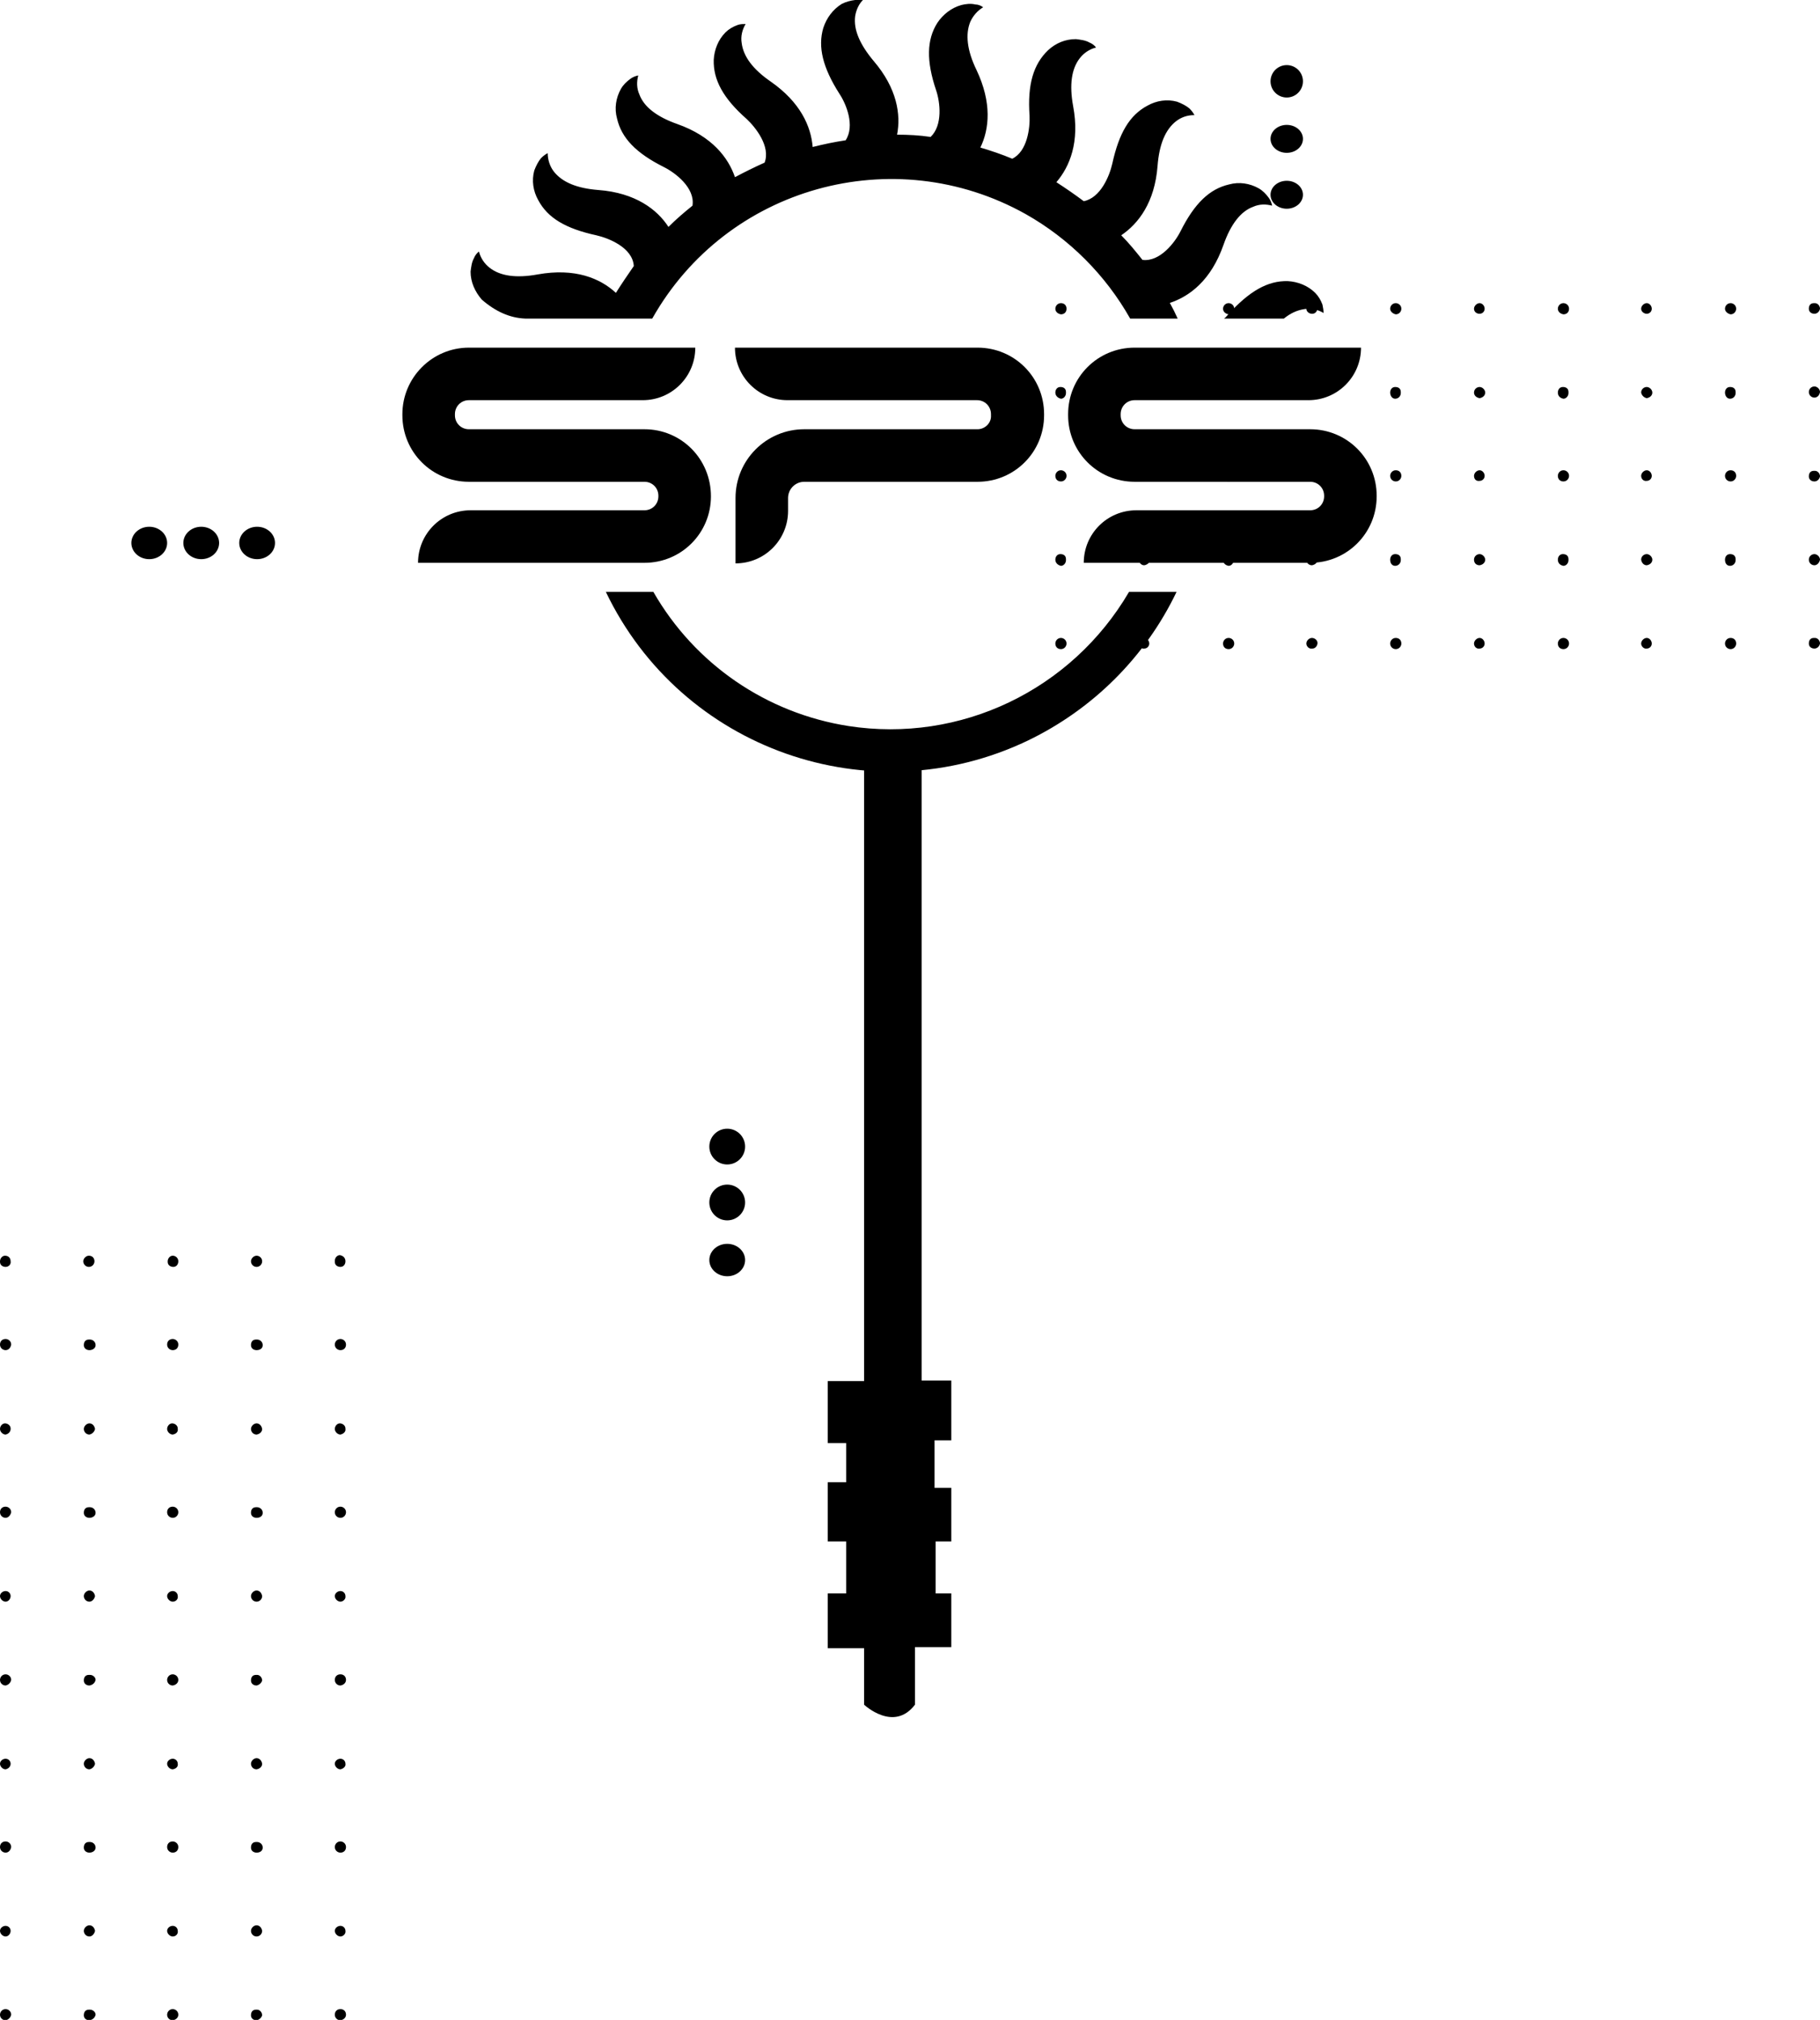 <?xml version="1.0" encoding="utf-8"?>
<!-- Generator: Adobe Illustrator 24.0.2, SVG Export Plug-In . SVG Version: 6.00 Build 0)  -->
<svg version="1.1" id="Capa_1" xmlns="http://www.w3.org/2000/svg" xmlns:xlink="http://www.w3.org/1999/xlink" x="0px" y="0px"
	 width="325.6px" height="361.4px" viewBox="0 0 325.6 361.4" style="enable-background:new 0 0 325.6 361.4;" xml:space="preserve"
	>
<g transform="translate(-315.019 -753.662)">
	<g transform="translate(315.019 765.308)">
		<circle cx="130.1" cy="193.5" r="3.2"/>
		<circle cx="130.1" cy="203.5" r="3.2"/>
		<ellipse cx="130.1" cy="213.8" rx="3.2" ry="2.9"/>
		<ellipse cx="230.2" cy="23.2" rx="2.9" ry="2.5"/>
		<ellipse cx="230.2" cy="13.2" rx="2.9" ry="2.5"/>
		<circle cx="230.2" cy="2.9" r="2.9"/>
		<ellipse cx="46" cy="85.5" rx="3.2" ry="2.9"/>
		<ellipse cx="36" cy="85.5" rx="3.2" ry="2.9"/>
		<ellipse cx="26.7" cy="85.5" rx="3.2" ry="2.9"/>
		<g transform="translate(0 213.024)">
			<path d="M1.9,1C2,1.5,1.6,2,1,2C0.5,2,0,1.7,0,1.1C0,1.1,0,1,0,1c0-0.5,0.4-1,0.9-1C1.5,0,1.9,0.4,1.9,1C1.9,0.9,1.9,0.9,1.9,1z"
				/>
			<path d="M16.9,1c0,0.5-0.4,1-1,1c-0.6,0-1-0.5-1-1c0-0.5,0.5-1,1-1C16.5,0,16.9,0.4,16.9,1z"/>
			<path d="M31.9,1c0,0.5-0.3,1-0.9,1c-0.5,0-1-0.3-1-0.9C30,1.1,30,1,30,1c0-0.5,0.4-1,0.9-1C31.4,0,31.9,0.4,31.9,1
				C31.9,0.9,31.9,0.9,31.9,1z"/>
			<path d="M46.9,1c0,0.5-0.4,1-1,1c-0.6,0-1-0.5-1-1c0-0.5,0.5-1,1-1C46.4,0,46.9,0.4,46.9,1z"/>
			<path d="M61.8,1c0,0.5-0.3,1-0.9,1c-0.5,0-1-0.3-1-0.9c0-0.1,0-0.1,0-0.2c0-0.5,0.4-1,0.9-1C61.4,0,61.8,0.4,61.8,1
				C61.8,0.9,61.8,0.9,61.8,1z"/>
			<path d="M1,16.9c-0.5,0-1-0.4-1-1s0.4-1,1-1c0.5,0,1,0.4,1,1C1.9,16.5,1.5,16.9,1,16.9C1,16.9,1,16.9,1,16.9z"/>
			<path d="M1,32c-0.5,0-1-0.5-1-1c0,0,0,0,0,0c0-0.5,0.4-1,0.9-1c0.5,0,1,0.4,1,0.9c0,0,0,0,0,0.1C1.9,31.5,1.5,31.9,1,32
				C1,32,1,32,1,32L1,32z"/>
			<path d="M1,46.9c-0.5,0-1-0.4-1-1s0.4-1,1-1c0.5,0,1,0.4,1,1C1.9,46.4,1.5,46.9,1,46.9C1,46.9,1,46.9,1,46.9z"/>
			<path d="M1,61.9c-0.5,0-1-0.5-1-1c0,0,0,0,0,0c0-0.5,0.5-0.9,1-0.9c0.5,0,0.9,0.4,0.9,0.9C1.9,61.4,1.5,61.9,1,61.9
				C1,61.9,1,61.9,1,61.9L1,61.9z"/>
			<path d="M1,76.9c-0.5,0-1-0.4-1-1c0-0.5,0.4-1,1-1c0.5,0,1,0.4,1,1c0,0,0,0,0,0C1.9,76.4,1.5,76.8,1,76.9C1,76.9,1,76.9,1,76.9z"
				/>
			<path d="M1,91.9c-0.5,0-1-0.5-1-1c0,0,0,0,0,0c0-0.5,0.5-0.9,1-0.9c0.5,0,0.9,0.4,0.9,0.9C1.9,91.4,1.5,91.8,1,91.9
				C1,91.9,1,91.9,1,91.9L1,91.9z"/>
			<path d="M1,106.8c-0.5,0-1-0.4-1-1s0.4-1,1-1c0.5,0,1,0.4,1,1C1.9,106.4,1.5,106.8,1,106.8C1,106.8,1,106.8,1,106.8z"/>
			<path d="M1,121.8c-0.5,0-1-0.5-1-1c0,0,0,0,0,0c0-0.5,0.5-0.9,1-0.9c0.5,0,0.9,0.4,0.9,0.9C1.9,121.3,1.5,121.8,1,121.8
				C1,121.8,1,121.8,1,121.8L1,121.8z"/>
			<path d="M1,136.8c-0.5,0-1-0.4-1-1c0-0.5,0.4-1,1-1c0.5,0,1,0.4,1,1l0,0C1.9,136.3,1.5,136.7,1,136.8C1,136.8,1,136.8,1,136.8z"
				/>
			<path d="M16,16.9c-0.5,0-1-0.3-1-0.9s0.3-1,0.9-1c0.1,0,0.1,0,0.2,0c0.5,0,1,0.4,1,1S16.5,16.9,16,16.9L16,16.9z"/>
			<path d="M16,32c-0.6,0-1-0.5-1-1c0-0.5,0.5-1,1-1c0.5,0,0.9,0.4,1,1C16.9,31.5,16.5,31.9,16,32z"/>
			<path d="M16,46.9c-0.5,0-1-0.3-1-0.9s0.3-1,0.9-1c0.1,0,0.1,0,0.2,0c0.5,0,1,0.4,1,1S16.5,46.9,16,46.9L16,46.9z"/>
			<path d="M16,61.9c-0.6,0-1-0.5-1-1c0-0.5,0.5-1,1-1c0.5,0,0.9,0.4,1,1C16.9,61.4,16.5,61.9,16,61.9z"/>
			<path d="M16,76.9c-0.5,0-1-0.3-1-0.9s0.3-1,0.9-1c0.1,0,0.1,0,0.2,0c0.5,0,1,0.4,1,0.9C17,76.4,16.6,76.8,16,76.9
				C16,76.9,16,76.9,16,76.9z"/>
			<path d="M16,91.9c-0.6,0-1-0.5-1-1c0-0.5,0.5-1,1-1c0.5,0,0.9,0.4,1,1C16.9,91.4,16.5,91.8,16,91.9z"/>
			<path d="M16,106.8c-0.5,0-1-0.3-1-0.9s0.3-1,0.9-1c0.1,0,0.1,0,0.2,0c0.5,0,1,0.4,1,1S16.5,106.8,16,106.8L16,106.8z"/>
			<path d="M16,121.8c-0.6,0-1-0.5-1-1c0-0.5,0.5-1,1-1c0.5,0,0.9,0.4,1,1C16.9,121.3,16.5,121.8,16,121.8z"/>
			<path d="M16,136.8c-0.5,0-1-0.3-1-0.9s0.3-1,0.9-1c0.1,0,0.1,0,0.2,0c0.5,0,1,0.4,1,0.9C17,136.3,16.6,136.7,16,136.8
				C16,136.8,16,136.8,16,136.8z"/>
			<path d="M30.9,16.9c-0.5,0-1-0.4-1-1s0.4-1,1-1c0.5,0,1,0.4,1,1C31.9,16.5,31.5,16.9,30.9,16.9C31,16.9,30.9,16.9,30.9,16.9z"/>
			<path d="M30.9,32c-0.5,0-1-0.5-1-1c0,0,0,0,0,0c0-0.5,0.4-1,0.9-1c0.5,0,1,0.4,1,0.9c0,0,0,0,0,0.1C31.9,31.5,31.5,31.9,30.9,32
				C30.9,32,30.9,32,30.9,32L30.9,32z"/>
			<path d="M30.9,46.9c-0.5,0-1-0.4-1-1s0.4-1,1-1c0.5,0,1,0.4,1,1C31.9,46.4,31.5,46.9,30.9,46.9C31,46.9,30.9,46.9,30.9,46.9z"/>
			<path d="M30.9,61.9c-0.5,0-1-0.5-1-1c0,0,0,0,0,0c0-0.5,0.5-0.9,1-0.9c0.5,0,0.9,0.4,0.9,0.9C31.9,61.4,31.5,61.9,30.9,61.9
				C30.9,61.9,30.9,61.9,30.9,61.9L30.9,61.9z"/>
			<path d="M30.9,76.9c-0.5,0-1-0.4-1-1c0-0.5,0.4-1,1-1c0.5,0,1,0.4,1,1c0,0,0,0,0,0C31.9,76.4,31.5,76.8,30.9,76.9
				C31,76.9,30.9,76.9,30.9,76.9z"/>
			<path d="M30.9,91.9c-0.5,0-1-0.5-1-1c0,0,0,0,0,0c0-0.5,0.5-0.9,1-0.9c0.5,0,0.9,0.4,0.9,0.9C31.9,91.4,31.5,91.8,30.9,91.9
				C30.9,91.9,30.9,91.9,30.9,91.9L30.9,91.9z"/>
			<path d="M30.9,106.8c-0.5,0-1-0.4-1-1s0.4-1,1-1c0.5,0,1,0.4,1,1C31.9,106.4,31.5,106.8,30.9,106.8
				C31,106.8,30.9,106.8,30.9,106.8z"/>
			<path d="M30.9,121.8c-0.5,0-1-0.5-1-1c0,0,0,0,0,0c0-0.5,0.5-0.9,1-0.9c0.5,0,0.9,0.4,0.9,0.9C31.9,121.3,31.5,121.8,30.9,121.8
				C30.9,121.8,30.9,121.8,30.9,121.8L30.9,121.8z"/>
			<path d="M30.9,136.8c-0.5,0-1-0.4-1-1c0-0.5,0.4-1,1-1c0.5,0,1,0.4,1,1l0,0C31.9,136.3,31.5,136.7,30.9,136.8
				C31,136.8,30.9,136.8,30.9,136.8z"/>
			<path d="M45.9,16.9c-0.5,0-1-0.3-1-0.9s0.3-1,0.9-1c0.1,0,0.1,0,0.2,0c0.5,0,1,0.4,1,1S46.5,16.9,45.9,16.9z"/>
			<path d="M45.9,32c-0.6,0-1-0.5-1-1c0-0.5,0.5-1,1-1c0.5,0,0.9,0.4,1,1C46.9,31.5,46.5,31.9,45.9,32z"/>
			<path d="M45.9,46.9c-0.5,0-1-0.3-1-0.9s0.3-1,0.9-1c0.1,0,0.1,0,0.2,0c0.5,0,1,0.4,1,1S46.5,46.9,45.9,46.9z"/>
			<path d="M45.9,61.9c-0.6,0-1-0.5-1-1c0-0.5,0.5-1,1-1c0.5,0,0.9,0.4,1,1C46.9,61.4,46.5,61.9,45.9,61.9z"/>
			<path d="M45.9,76.9c-0.5,0-1-0.3-1-0.9s0.3-1,0.9-1c0.1,0,0.1,0,0.2,0c0.5,0,0.9,0.5,0.9,1C46.8,76.4,46.4,76.8,45.9,76.9z"/>
			<path d="M45.9,91.9c-0.6,0-1-0.5-1-1c0-0.5,0.5-1,1-1c0.5,0,0.9,0.4,1,1C46.9,91.4,46.5,91.8,45.9,91.9z"/>
			<path d="M45.9,106.8c-0.5,0-1-0.3-1-0.9s0.3-1,0.9-1c0.1,0,0.1,0,0.2,0c0.5,0,1,0.4,1,1S46.5,106.8,45.9,106.8z"/>
			<path d="M45.9,121.8c-0.6,0-1-0.5-1-1c0-0.5,0.5-1,1-1c0.5,0,0.9,0.4,1,1C46.9,121.3,46.5,121.8,45.9,121.8z"/>
			<path d="M45.9,136.8c-0.5,0-1-0.3-1-0.9s0.3-1,0.9-1c0.1,0,0.1,0,0.2,0c0.5,0,0.9,0.5,0.9,1C46.8,136.3,46.4,136.7,45.9,136.8z"
				/>
			<path d="M60.9,16.9c-0.5,0-1-0.4-1-1c0-0.5,0.4-1,1-1c0.5,0,1,0.4,1,1C61.9,16.5,61.5,16.9,60.9,16.9
				C60.9,16.9,60.9,16.9,60.9,16.9z"/>
			<path d="M60.9,32c-0.5,0-1-0.5-1-1c0,0,0,0,0,0c0-0.5,0.4-1,0.9-1c0.5,0,1,0.4,1,0.9c0,0,0,0,0,0.1C61.9,31.5,61.4,31.9,60.9,32
				C60.9,32,60.9,32,60.9,32L60.9,32z"/>
			<path d="M60.9,46.9c-0.5,0-1-0.4-1-1c0-0.5,0.4-1,1-1c0.5,0,1,0.4,1,1C61.9,46.4,61.5,46.9,60.9,46.9
				C60.9,46.9,60.9,46.9,60.9,46.9z"/>
			<path d="M60.9,61.9c-0.5,0-1-0.5-1-1c0,0,0,0,0,0c0-0.5,0.5-0.9,1-0.9c0.5,0,0.9,0.4,0.9,0.9C61.9,61.4,61.4,61.9,60.9,61.9
				C60.9,61.9,60.9,61.9,60.9,61.9L60.9,61.9z"/>
			<path d="M60.9,76.9c-0.5,0-1-0.4-1-1s0.4-1,1-1s1,0.4,1,1c0,0,0,0,0,0C61.9,76.4,61.5,76.8,60.9,76.9
				C60.9,76.9,60.9,76.9,60.9,76.9z"/>
			<path d="M60.9,91.9c-0.5,0-1-0.5-1-1c0,0,0,0,0,0c0-0.5,0.5-0.9,1-0.9c0.5,0,0.9,0.4,0.9,0.9C61.9,91.4,61.4,91.8,60.9,91.9
				C60.9,91.9,60.9,91.9,60.9,91.9L60.9,91.9z"/>
			<path d="M60.9,106.8c-0.5,0-1-0.4-1-1c0-0.5,0.4-1,1-1c0.5,0,1,0.4,1,1C61.9,106.4,61.5,106.8,60.9,106.8
				C60.9,106.8,60.9,106.8,60.9,106.8z"/>
			<path d="M60.9,121.8c-0.5,0-1-0.5-1-1c0,0,0,0,0,0c0-0.5,0.5-0.9,1-0.9c0.5,0,0.9,0.4,0.9,0.9C61.9,121.3,61.4,121.8,60.9,121.8
				C60.9,121.8,60.9,121.8,60.9,121.8L60.9,121.8z"/>
			<path d="M60.9,136.8c-0.5,0-1-0.4-1-1s0.4-1,1-1s1,0.4,1,1l0,0C61.9,136.3,61.5,136.7,60.9,136.8
				C60.9,136.8,60.9,136.8,60.9,136.8z"/>
		</g>
		<g transform="translate(188.803 42.594)">
			<path d="M135.8,1.9c-0.5,0-1-0.3-1-0.9s0.3-1,0.9-1c0.1,0,0.1,0,0.2,0c0.5,0,0.9,0.5,0.9,1C136.7,1.5,136.3,1.9,135.8,1.9z"/>
			<path d="M135.8,16.9c-0.5,0-1-0.4-1-1c0-0.6,0.5-1,1-1c0.5,0,1,0.5,1,1C136.7,16.5,136.3,16.9,135.8,16.9z"/>
			<path d="M135.8,31.9c-0.5,0-1-0.3-1-0.9s0.3-1,0.9-1c0.1,0,0.1,0,0.2,0c0.5,0,0.9,0.5,0.9,1C136.7,31.5,136.3,31.9,135.8,31.9z"
				/>
			<path d="M135.8,46.9c-0.5,0-1-0.4-1-1c0-0.6,0.5-1,1-1c0.5,0,1,0.5,1,1C136.7,46.4,136.3,46.9,135.8,46.9z"/>
			<path d="M135.8,61.8c-0.5,0-1-0.3-1-0.9s0.3-1,0.9-1c0.1,0,0.1,0,0.2,0c0.5,0,0.9,0.5,0.9,1C136.7,61.4,136.3,61.8,135.8,61.8z"
				/>
			<path d="M119.8,1c0-0.5,0.4-1,1-1c0.5,0,1,0.4,1,1c0,0.5-0.4,1-1,1C120.3,1.9,119.8,1.5,119.8,1C119.8,1,119.8,1,119.8,1z"/>
			<path d="M104.8,1c0-0.5,0.5-1,1-1c0,0,0,0,0,0c0.5,0,0.9,0.5,0.9,1c0,0.5-0.4,0.9-0.9,0.9C105.3,1.9,104.8,1.5,104.8,1
				C104.8,1,104.8,1,104.8,1L104.8,1z"/>
			<path d="M89.9,1c0-0.5,0.4-1,1-1c0.5,0,1,0.4,1,1s-0.4,1-1,1l0,0C90.3,1.9,89.9,1.5,89.9,1C89.9,1,89.9,1,89.9,1z"/>
			<path d="M74.9,1c0-0.5,0.5-1,1-1c0,0,0,0,0,0c0.5,0,0.9,0.5,0.9,1c0,0.5-0.4,0.9-0.9,0.9C75.3,1.9,74.9,1.5,74.9,1
				C74.9,1,74.9,1,74.9,1L74.9,1z"/>
			<path d="M59.9,1c0-0.5,0.4-1,1-1c0.5,0,1,0.4,1,1c0,0.5-0.4,1-1,1C60.4,1.9,59.9,1.5,59.9,1C59.9,1,59.9,1,59.9,1z"/>
			<path d="M44.9,1c0-0.5,0.5-1,1-1c0,0,0,0,0,0c0.5,0,1,0.4,1,0.9c0,0.5-0.4,1-0.9,1c0,0,0,0-0.1,0C45.4,1.9,44.9,1.5,44.9,1
				C44.9,1,44.9,1,44.9,1L44.9,1z"/>
			<path d="M30,1c0-0.5,0.4-1,1-1c0.5,0,1,0.4,1,1s-0.4,1-1,1c0,0,0,0,0,0C30.4,1.9,30,1.5,30,1C30,1,30,1,30,1z"/>
			<path d="M14.9,1c0-0.5,0.5-1,1-1c0,0,0,0,0,0c0.5,0,0.9,0.5,0.9,1c0,0.5-0.4,0.9-0.9,0.9C15.4,1.9,15,1.5,14.9,1
				C14.9,1,14.9,1,14.9,1L14.9,1z"/>
			<path d="M0,1c0-0.5,0.4-1,1-1s1,0.4,1,1s-0.4,1-1,1c0,0,0,0,0,0C0.4,1.9,0,1.5,0,1C0,1,0,1,0,1z"/>
			<path d="M119.8,16c0-0.5,0.3-1,0.9-1s1,0.3,1,0.9c0,0.1,0,0.1,0,0.2c0,0.5-0.4,1-1,1S119.8,16.5,119.8,16L119.8,16z"/>
			<path d="M104.8,16c0-0.6,0.5-1,1-1c0.5,0,1,0.5,1,1c0,0.5-0.4,0.9-1,1C105.3,16.9,104.9,16.5,104.8,16z"/>
			<path d="M89.9,16c0-0.5,0.3-1,0.9-1s1,0.3,1,0.9c0,0.1,0,0.1,0,0.2c0,0.5-0.4,1-0.9,1C90.3,17,89.9,16.6,89.9,16
				C89.9,16,89.9,16,89.9,16z"/>
			<path d="M74.9,16c0-0.6,0.5-1,1-1c0.5,0,1,0.5,1,1c0,0.5-0.4,0.9-1,1C75.3,16.9,74.9,16.5,74.9,16z"/>
			<path d="M59.9,16c0-0.5,0.3-1,0.9-1s1,0.3,1,0.9c0,0.1,0,0.1,0,0.2c0,0.5-0.4,1-1,1S59.9,16.5,59.9,16L59.9,16z"/>
			<path d="M44.9,16c0-0.6,0.5-1,1-1c0.5,0,1,0.5,1,1c0,0.5-0.4,0.9-1,1C45.4,16.9,44.9,16.5,44.9,16z"/>
			<path d="M30,16c0-0.5,0.3-1,0.9-1s1,0.3,1,0.9c0,0.1,0,0.1,0,0.2c0,0.5-0.4,1-0.9,1C30.4,17,30,16.6,30,16C30,16,30,16,30,16z"/>
			<path d="M14.9,16c0-0.6,0.5-1,1-1c0.5,0,1,0.5,1,1c0,0.5-0.4,0.9-1,1C15.4,16.9,15,16.5,14.9,16z"/>
			<path d="M0,16c0-0.5,0.3-1,0.9-1s1,0.3,1,0.9c0,0.1,0,0.1,0,0.2c0,0.5-0.4,1-0.9,1C0.5,17,0,16.6,0,16C0,16,0,16,0,16z"/>
			<path d="M119.8,30.9c0-0.5,0.4-1,1-1s1,0.4,1,1c0,0.5-0.4,1-1,1C120.3,31.9,119.8,31.5,119.8,30.9
				C119.8,31,119.8,30.9,119.8,30.9z"/>
			<path d="M104.8,30.9c0-0.5,0.5-1,1-1c0,0,0,0,0,0c0.5,0,0.9,0.5,0.9,1c0,0.5-0.4,0.9-0.9,0.9C105.3,31.9,104.8,31.5,104.8,30.9
				C104.8,30.9,104.8,30.9,104.8,30.9L104.8,30.9z"/>
			<path d="M89.9,30.9c0-0.5,0.4-1,1-1c0.5,0,1,0.4,1,1c0,0.5-0.4,1-1,1l0,0C90.3,31.9,89.9,31.5,89.9,30.9
				C89.9,31,89.9,30.9,89.9,30.9z"/>
			<path d="M74.9,30.9c0-0.5,0.5-1,1-1c0,0,0,0,0,0c0.5,0,0.9,0.5,0.9,1c0,0.5-0.4,0.9-0.9,0.9C75.3,31.9,74.9,31.5,74.9,30.9
				C74.9,30.9,74.9,30.9,74.9,30.9L74.9,30.9z"/>
			<path d="M59.9,30.9c0-0.5,0.4-1,1-1s1,0.4,1,1c0,0.5-0.4,1-1,1C60.4,31.9,59.9,31.5,59.9,30.9C59.9,31,59.9,30.9,59.9,30.9z"/>
			<path d="M44.9,30.9c0-0.5,0.5-1,1-1c0,0,0,0,0,0c0.5,0,1,0.4,1,0.9c0,0.5-0.4,1-0.9,1c0,0,0,0-0.1,0
				C45.4,31.9,44.9,31.5,44.9,30.9C44.9,30.9,44.9,30.9,44.9,30.9L44.9,30.9z"/>
			<path d="M30,30.9c0-0.5,0.4-1,1-1c0.5,0,1,0.4,1,1c0,0.5-0.4,1-1,1c0,0,0,0,0,0C30.4,31.9,30,31.5,30,30.9C30,31,30,30.9,30,30.9
				z"/>
			<path d="M14.9,30.9c0-0.5,0.5-1,1-1c0,0,0,0,0,0c0.5,0,0.9,0.5,0.9,1c0,0.5-0.4,0.9-0.9,0.9C15.4,31.9,15,31.5,14.9,30.9
				C14.9,30.9,14.9,30.9,14.9,30.9L14.9,30.9z"/>
			<path d="M0,30.9c0-0.5,0.4-1,1-1c0.5,0,1,0.4,1,1c0,0.5-0.4,1-1,1c0,0,0,0,0,0C0.4,31.9,0,31.5,0,30.9C0,31,0,30.9,0,30.9z"/>
			<path d="M119.8,45.9c0-0.5,0.3-1,0.9-1s1,0.3,1,0.9c0,0.1,0,0.1,0,0.2c0,0.5-0.4,1-1,1S119.8,46.5,119.8,45.9z"/>
			<path d="M104.8,45.9c0-0.6,0.5-1,1-1c0.5,0,1,0.5,1,1c0,0.5-0.4,0.9-1,1C105.3,46.9,104.9,46.5,104.8,45.9z"/>
			<path d="M89.9,45.9c0-0.5,0.3-1,0.9-1s1,0.3,1,0.9c0,0.1,0,0.1,0,0.2c0,0.5-0.4,1-0.9,1C90.3,46.9,89.9,46.5,89.9,45.9
				C89.9,46,89.9,46,89.9,45.9z"/>
			<path d="M74.9,45.9c0-0.6,0.5-1,1-1c0.5,0,1,0.5,1,1c0,0.5-0.4,0.9-1,1C75.3,46.9,74.9,46.5,74.9,45.9z"/>
			<path d="M59.9,45.9c0-0.5,0.3-1,0.9-1s1,0.3,1,0.9c0,0.1,0,0.1,0,0.2c0,0.5-0.4,1-1,1S59.9,46.5,59.9,45.9z"/>
			<path d="M44.9,45.9c0-0.6,0.5-1,1-1c0.5,0,1,0.5,1,1c0,0.5-0.4,0.9-1,1C45.4,46.9,44.9,46.5,44.9,45.9z"/>
			<path d="M30,45.9c0-0.5,0.3-1,0.9-1s1,0.3,1,0.9c0,0.1,0,0.1,0,0.2c0,0.5-0.4,1-0.9,1C30.4,46.9,30,46.5,30,45.9
				C30,46,30,46,30,45.9z"/>
			<path d="M14.9,45.9c0-0.6,0.5-1,1-1c0.5,0,1,0.5,1,1c0,0.5-0.4,0.9-1,1C15.4,46.9,15,46.5,14.9,45.9z"/>
			<path d="M0,45.9c0-0.5,0.3-1,0.9-1s1,0.3,1,0.9c0,0.1,0,0.1,0,0.2c0,0.5-0.4,1-0.9,1C0.5,46.9,0,46.5,0,45.9C0,46,0,46,0,45.9z"
				/>
			<path d="M119.8,60.9c0-0.5,0.4-1,1-1s1,0.4,1,1c0,0.5-0.4,1-1,1C120.3,61.9,119.8,61.5,119.8,60.9
				C119.8,60.9,119.8,60.9,119.8,60.9z"/>
			<path d="M104.8,60.9c0-0.5,0.5-1,1-1c0,0,0,0,0,0c0.5,0,0.9,0.5,0.9,1c0,0.5-0.4,0.9-0.9,0.9C105.3,61.9,104.8,61.4,104.8,60.9
				C104.8,60.9,104.8,60.9,104.8,60.9L104.8,60.9z"/>
			<path d="M89.9,60.9c0-0.5,0.4-1,1-1c0.5,0,1,0.4,1,1c0,0.5-0.4,1-1,1l0,0C90.3,61.9,89.9,61.5,89.9,60.9
				C89.9,60.9,89.9,60.9,89.9,60.9z"/>
			<path d="M74.9,60.9c0-0.5,0.5-1,1-1c0,0,0,0,0,0c0.5,0,0.9,0.5,0.9,1c0,0.5-0.4,0.9-0.9,0.9C75.3,61.9,74.9,61.4,74.9,60.9
				C74.9,60.9,74.9,60.9,74.9,60.9L74.9,60.9z"/>
			<path d="M59.9,60.9c0-0.5,0.4-1,1-1s1,0.4,1,1c0,0.5-0.4,1-1,1C60.4,61.9,59.9,61.5,59.9,60.9C59.9,60.9,59.9,60.9,59.9,60.9z"/>
			<path d="M44.9,60.9c0-0.5,0.5-1,1-1c0,0,0,0,0,0c0.5,0,1,0.4,1,0.9c0,0.5-0.4,1-0.9,1c0,0,0,0-0.1,0
				C45.4,61.9,44.9,61.4,44.9,60.9C44.9,60.9,44.9,60.9,44.9,60.9L44.9,60.9z"/>
			<path d="M30,60.9c0-0.5,0.4-1,1-1c0.5,0,1,0.4,1,1c0,0.5-0.4,1-1,1c0,0,0,0,0,0C30.4,61.9,30,61.5,30,60.9
				C30,60.9,30,60.9,30,60.9z"/>
			<path d="M14.9,60.9c0-0.5,0.5-1,1-1c0,0,0,0,0,0c0.5,0,0.9,0.5,0.9,1c0,0.5-0.4,0.9-0.9,0.9C15.4,61.9,15,61.4,14.9,60.9
				C14.9,60.9,14.9,60.9,14.9,60.9L14.9,60.9z"/>
			<path d="M0,60.9c0-0.5,0.4-1,1-1c0.5,0,1,0.4,1,1c0,0.5-0.4,1-1,1c0,0,0,0,0,0C0.4,61.9,0,61.5,0,60.9C0,60.9,0,60.9,0,60.9z"/>
		</g>
	</g>
	<g transform="translate(387.006 753.662)">
		<g transform="translate(0 0)">
			<path d="M79.8,129.9c-14.7-2.3-27.5-11.1-34.9-24h-8.5c13.5,28.2,47.3,40.1,75.5,26.6c11.6-5.6,21-14.9,26.6-26.6h-8.5
				C119.7,123.5,99.8,133,79.8,129.9z"/>
			<path d="M147.7,56.3c-0.2,0.2-0.4,0.5-0.7,0.7h10.7c1.1-0.9,2.3-1.5,3.7-1.7c1.2-0.2,2.4,0.1,3.4,0.7c0-0.5-0.1-1-0.2-1.5
				c-0.3-0.8-0.7-1.5-1.3-2.1c-1.3-1.3-3.1-2-4.9-2.1C154.8,50.2,151.5,52.1,147.7,56.3z"/>
			<path d="M22,57h22.7c13.3-23.6,43.2-31.9,66.8-18.7c7.8,4.4,14.3,10.9,18.7,18.7h8.5c-0.4-0.9-0.9-1.9-1.4-2.8
				c3.6-1.2,7.4-4.1,9.6-10.4c1.3-3.7,3.1-6,5.3-6.8c1.1-0.5,2.3-0.5,3.4-0.2c-0.1-0.5-0.3-1-0.6-1.4c-0.5-0.7-1.1-1.3-1.8-1.7
				c-1.6-0.9-3.5-1.2-5.3-0.7c-3.5,0.8-6.2,3.4-8.7,8.4c-1,2-3.7,5.5-6.8,5.1c-1.2-1.5-2.4-3-3.8-4.4c3.1-2.1,6-5.9,6.5-12.4
				c0.3-3.9,1.4-6.5,3.3-8c0.9-0.7,2-1.1,3.2-1.1h0.1c-0.2-0.4-0.5-0.8-0.9-1.2c-0.6-0.5-1.4-0.9-2.2-1.2c-1.8-0.5-3.7-0.2-5.3,0.7
				c-3.2,1.7-5.1,4.9-6.3,10.4c-0.5,2.2-2.1,6.1-5.1,6.7c-1.6-1.2-3.2-2.3-4.9-3.4c2.4-2.8,4.2-7.2,3-13.6c-0.7-3.8-0.3-6.7,1.2-8.6
				c0.7-0.9,1.7-1.6,2.9-1.9c-0.3-0.4-0.7-0.7-1.2-0.9c-0.7-0.4-1.6-0.5-2.4-0.6c-1.9,0-3.6,0.7-5,2c-2.6,2.5-3.7,6.1-3.3,11.7
				c0.1,2.2-0.4,6.4-3.1,7.7c-1.9-0.8-3.7-1.4-5.7-2c1.6-3.3,2.1-8-0.7-13.9c-1.7-3.5-2-6.4-1.1-8.6c0.5-1.1,1.3-2,2.3-2.6
				c-0.4-0.3-0.9-0.5-1.4-0.5c-0.8-0.2-1.7-0.1-2.5,0.1c-1.8,0.5-3.3,1.7-4.3,3.2c-1.9,3-2,6.8-0.2,12.1c0.7,2.1,1.2,6.2-1,8.3
				c-2-0.3-4-0.4-6-0.4c0.7-3.6,0-8.3-4.2-13.2c-2.5-3-3.6-5.6-3.3-8c0.2-1.2,0.7-2.3,1.6-3.1C82,0,81.5,0,81,0
				c-0.8,0.1-1.6,0.3-2.4,0.7C77,1.7,75.9,3.2,75.3,5c-1,3.4-0.1,7.1,2.9,11.8c1.2,1.8,2.8,5.7,1.1,8.3c-2,0.3-3.9,0.7-5.9,1.2
				c-0.3-3.7-2.2-8-7.5-11.7c-3.2-2.2-4.9-4.5-5.2-6.9c-0.2-1.2,0.1-2.4,0.7-3.4c-0.5,0-1,0-1.5,0.2c-0.8,0.3-1.5,0.7-2.1,1.3
				c-1.3,1.3-2,3.1-2.1,4.9c-0.1,3.6,1.7,6.9,5.9,10.6c1.6,1.5,4.3,4.9,3.2,7.8c-1.8,0.8-3.6,1.7-5.3,2.6c-1.2-3.5-4.1-7.3-10.3-9.5
				c-3.7-1.3-6-3.1-6.8-5.3c-0.5-1.1-0.5-2.3-0.2-3.4c-0.5,0.1-1,0.3-1.4,0.6c-0.7,0.5-1.3,1.1-1.7,1.8c-0.9,1.6-1.2,3.5-0.7,5.3
				c0.8,3.5,3.4,6.2,8.4,8.7c2,1,5.6,3.7,5.1,6.9c-1.5,1.2-3,2.5-4.3,3.8c-2-3.1-5.9-6.1-12.5-6.6c-3.9-0.3-6.5-1.4-8-3.3
				c-0.7-0.9-1.1-2.1-1.1-3.3c-0.4,0.2-0.8,0.5-1.2,0.9c-0.5,0.6-0.9,1.4-1.2,2.2c-0.5,1.8-0.2,3.7,0.7,5.3
				c1.7,3.2,4.9,5.1,10.4,6.3c2.2,0.5,6.5,2.2,6.7,5.5l0,0c-1.1,1.6-2.2,3.2-3.2,4.8c-2.8-2.6-7.3-4.5-14-3.3
				c-3.8,0.7-6.7,0.3-8.6-1.2c-0.9-0.7-1.6-1.7-1.9-2.9c-0.4,0.3-0.7,0.7-0.9,1.2c-0.4,0.7-0.5,1.6-0.6,2.4c0,1.9,0.8,3.6,2,5
				C16.6,55.7,19.2,56.9,22,57z"/>
			<path d="M171.5,62.2H131c-6.6,0-11.9,5.3-11.9,11.9v0.2c0,6.6,5.3,11.9,11.9,11.9h31.4c1.4,0,2.5,1.1,2.5,2.5c0,0,0,0,0,0v0.1
				c0,1.4-1.1,2.5-2.5,2.5c0,0,0,0,0,0h-31.1c-5.2,0-9.4,4.2-9.4,9.4l0,0h40.5c6.6,0,11.9-5.3,11.9-11.9l0,0v-0.1
				c0-6.6-5.3-11.9-11.9-11.9H131c-1.4,0-2.5-1.1-2.5-2.5v-0.2c0-1.4,1.1-2.5,2.5-2.5c0,0,0,0,0,0h31.1
				C167.3,71.6,171.5,67.4,171.5,62.2C171.5,62.2,171.5,62.2,171.5,62.2L171.5,62.2z"/>
			<path d="M55.2,88.8L55.2,88.8c0-6.7-5.3-12-11.9-12H11.9c-1.4,0-2.5-1.1-2.5-2.5c0,0,0,0,0,0v-0.2c0-1.4,1.1-2.5,2.5-2.5
				c0,0,0,0,0,0H43c5.2,0,9.4-4.2,9.4-9.4H11.9C5.3,62.2,0,67.6,0,74.1v0.2c0,6.6,5.3,11.9,11.9,11.9h31.4c1.4,0,2.5,1.1,2.5,2.5
				c0,0,0,0,0,0v0.1c0,1.4-1.1,2.5-2.5,2.5c0,0,0,0,0,0H12.2c-5.2,0-9.4,4.2-9.4,9.4c0,0,0,0,0,0h40.5
				C49.9,100.7,55.2,95.4,55.2,88.8C55.2,88.8,55.2,88.8,55.2,88.8z"/>
			<path d="M102.9,76.8h-31c-6.8,0-12.3,5.5-12.3,12.3c0,0,0,0,0,0v11.7l0,0c5.2,0,9.4-4.2,9.4-9.4c0,0,0,0,0,0v-2.3
				c0-1.6,1.3-2.9,2.9-2.9l0,0h31c6.6,0,11.9-5.3,11.9-11.9v-0.2c0-6.6-5.3-11.9-11.9-11.9l0,0H59.5c0,5.2,4.2,9.4,9.4,9.4h33.9
				c1.4,0,2.5,1.1,2.5,2.5c0,0,0,0,0,0v0.2C105.4,75.7,104.2,76.8,102.9,76.8z"/>
		</g>
		<path d="M82.6,134.5v112.6h-6.5v11.1h3.3v7h-3.3v10.6h3.3v9.3h-3.3v9.8h6.5v10.1c0,0,5.3,5,9.1,0v-10.3h6.5v-9.6h-2.8v-9.3h2.8
			v-9.6h-3v-8.5h3V247h-5.3V134.5"/>
	</g>
</g>
</svg>
